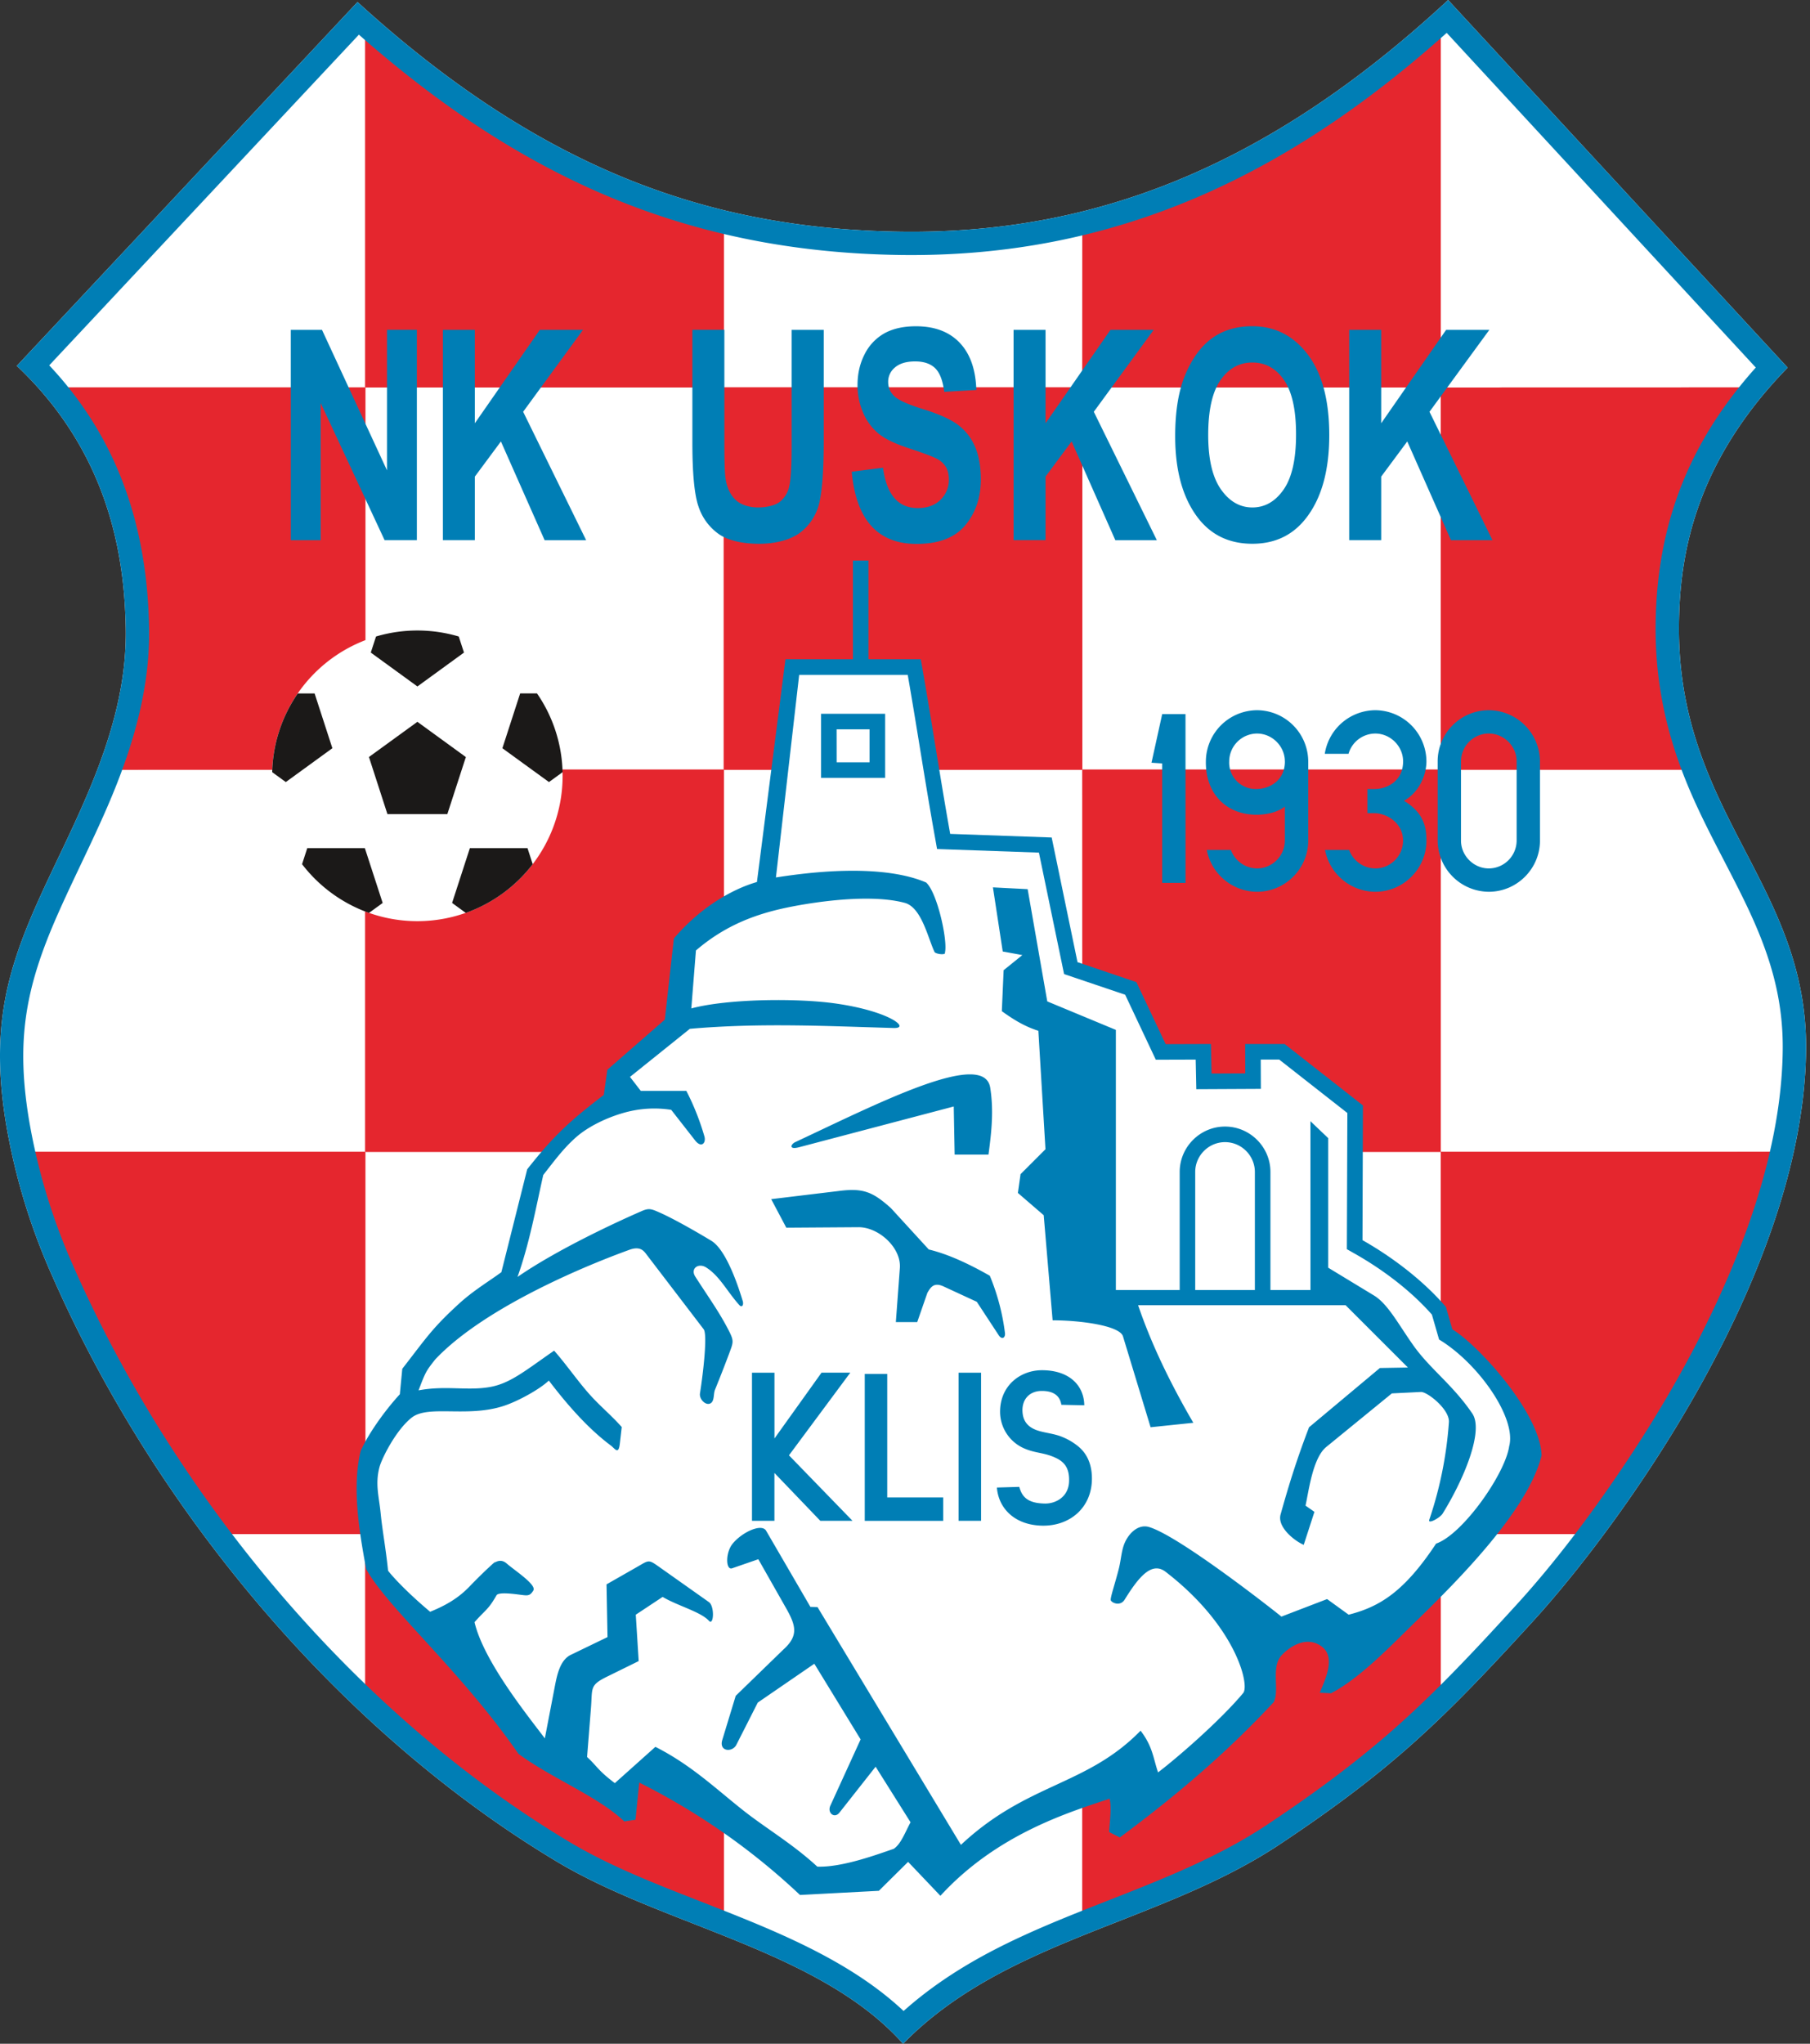 <svg xmlns="http://www.w3.org/2000/svg" width="443" height="500" fill="none">
  <rect width="100%" height="100%" fill="#333333" stroke="none"/>
  <path fill="#fff" fill-rule="evenodd" d="M4.11 89.51 87.5.49c45.65 41.63 87.2 55.56 132.98 56.19 46.44.63 89.26-15.2 133.95-56.68l83.1 89.94c-22.96 23.56-26.38 46.19-26.6 62.54-.62 46.34 31.7 63.83 31.1 104.8-.79 55.25-46.4 116.97-66.64 139.15-21.86 23.94-34.3 36.23-62.06 54.71-29.5 19.64-67.18 23.18-92.3 48.86-20.31-22.79-58.3-28.73-84.65-44.51-52.62-31.5-98.04-85.11-123.71-143.58A154 154 0 0 1 1.6 275.64c-3.94-22.95-.27-37.2 7.4-54.47 8.68-19.59 22.2-42.06 21.78-67.39-.3-17.68-4.05-42.9-26.67-64.27" clip-rule="evenodd"/>
  <path fill="#e5262e" fill-rule="evenodd" d="m89.4 4.77.96.84c27.05 23.84 54.74 39.98 86.79 47.72v41.45H89.4z" clip-rule="evenodd"/>
  <path fill="#e5262e" fill-rule="evenodd" d="M89.4 7.31c27.32 24 55.33 40.24 87.75 47.98v39.49H89.4zm175.5 46.35c32.1-7.86 60.22-24.79 86.64-48.45l1.09-.98v90.55h-87.74z" clip-rule="evenodd"/>
  <path fill="#e5262e" fill-rule="evenodd" d="M264.9 55.62c32.52-7.87 61-24.94 87.73-48.84v88h-87.74zM177.15 188.3h87.74V94.77h-87.74z" clip-rule="evenodd"/>
  <path fill="#e5262e" fill-rule="evenodd" d="M177.15 188.3h87.74V94.77h-87.74zm-151.29 0c4.15-11.05 7.02-22.68 6.82-34.55-.38-22.3-6.39-42.2-20.9-58.97h77.63v93.51z" clip-rule="evenodd"/>
  <path fill="#e5262e" fill-rule="evenodd" d="M27.89 188.3c4.1-11.08 6.9-22.7 6.7-34.58-.38-22.2-6.27-42.08-20.3-58.94H89.4v93.51zm402.66-93.52c-14.24 16.82-21.23 35.25-21.53 57.68a94 94 0 0 0 6.61 35.83h-63V94.8z" clip-rule="evenodd"/>
  <path fill="#e5262e" fill-rule="evenodd" d="M428.07 94.78c-13.83 16.83-20.65 35.32-20.95 57.65a95 95 0 0 0 6.47 35.86h-60.96V94.8zM89.4 281.8h87.75v-93.51H89.4z" clip-rule="evenodd"/>
  <path fill="#e5262e" fill-rule="evenodd" d="M89.4 281.8h87.75v-93.51H89.4zm175.5 0h87.73v-93.51h-87.74z" clip-rule="evenodd"/>
  <path fill="#e5262e" fill-rule="evenodd" d="M264.9 281.8h87.73v-93.51h-87.74zm-87.75 93.51h87.74v-93.5h-87.74z" clip-rule="evenodd"/>
  <path fill="#e5262e" fill-rule="evenodd" d="M177.15 375.31h87.74v-93.5h-87.74zm-125.13 0a328 328 0 0 1-37.61-64.16 156 156 0 0 1-9.67-29.34H89.4v93.5z" clip-rule="evenodd"/>
  <path fill="#e5262e" fill-rule="evenodd" d="M54.4 375.31a326 326 0 0 1-38.25-64.93 155 155 0 0 1-9.46-28.57H89.4v93.5zm382.69-93.51a182 182 0 0 1-10.1 30.82c-7.3 17.26-16.69 33.74-27.18 49.24a360 360 0 0 1-9.54 13.45h-37.64v-93.5z" clip-rule="evenodd"/>
  <path fill="#e5262e" fill-rule="evenodd" d="M435.14 281.8a181 181 0 0 1-9.9 30.08c-7.24 17.15-16.58 33.51-27 48.91q-4.99 7.38-10.35 14.52h-35.26v-93.5zM170.31 468.82c-11.22-4.39-22.6-8.76-32.96-14.96a280 280 0 0 1-47.94-36.57v-41.98h87.74v93.5z" clip-rule="evenodd"/>
  <path fill="#e5262e" fill-rule="evenodd" d="m175.52 468.82-1.27-.5c-12.16-4.8-24.67-9.36-35.92-16.1a279 279 0 0 1-48.92-37.54V375.3h87.74v93.5zm177.11-51.27q-3.3 3.2-6.69 6.29c-10.5 9.52-21.88 17.87-33.67 25.72a119 119 0 0 1-8.9 5.36c-10.14 5.52-20.9 9.69-31.65 13.9h-6.83v-93.5h87.74z" clip-rule="evenodd"/>
  <path fill="#e5262e" fill-rule="evenodd" d="M352.63 414.88q-3.9 3.87-7.97 7.55c-10.43 9.45-21.74 17.75-33.44 25.55-13.8 9.18-29.35 14.77-44.65 20.84h-1.68v-93.5h87.74z" clip-rule="evenodd"/>
  <path fill="#007eb5" fill-rule="evenodd" d="M4.11 89.51 87.5.49c45.65 41.63 87.2 55.56 132.98 56.19 46.44.63 89.26-15.2 133.95-56.68l83.1 89.94c-22.96 23.56-26.38 46.19-26.6 62.54-.62 46.34 31.7 63.83 31.1 104.8-.79 55.25-46.4 116.97-66.64 139.15-21.86 23.94-34.3 36.23-62.06 54.71-29.5 19.64-67.18 23.18-92.3 48.86-20.31-22.79-58.3-28.73-84.65-44.51-52.62-31.5-98.04-85.11-123.71-143.58A154 154 0 0 1 1.6 275.64c-3.94-22.95-.27-37.2 7.4-54.47 8.68-19.59 22.2-42.06 21.78-67.39-.3-17.68-4.05-42.9-26.67-64.27m217.05 402.47c5.04-4.5 10.55-8.37 16.42-11.8 23.1-13.47 50.36-19 72.58-33.79 11.69-7.78 22.81-15.94 33.22-25.37 9.82-8.9 18.87-18.66 27.8-28.44 9.22-10.1 17.81-21.53 25.47-32.85 10.33-15.26 19.66-31.61 26.83-48.6 7.11-16.84 12.58-35.54 12.84-53.94.2-13.24-3.32-24.18-8.98-35.98-4.8-10-10.36-19.47-14.55-29.77-5.19-12.73-7.76-25.26-7.57-39.04.33-24.62 8.45-44.52 24.51-62.48L354.08 8.04C315.6 42.51 273.35 63.11 220.4 62.38c-52.89-.72-93.48-19.48-132.56-53.9l-75.79 80.9c16.83 17.89 24.02 39.54 24.44 64.3.22 13.18-3.09 25.86-7.87 38.04-4.27 10.87-9.68 21.1-14.4 31.76-8.06 18.16-10.43 31.19-7 51.2a149 149 0 0 0 10.67 34.94c24.65 56.11 68.7 109.41 121.42 140.97 11.03 6.6 23.7 11.25 35.64 15.96 16.06 6.33 33.4 13.42 46.2 25.43" clip-rule="evenodd"/>
  <path fill="#007eb5" fill-rule="evenodd" d="M71.17 132.15V80.7h7.64l15.91 34.37V80.69h7.31v51.46h-7.9L78.49 98.6v33.56zm37.23 0V80.7h7.82v22.85l15.9-22.85h10.57l-14.65 20.04 15.42 31.42H133.3L122.6 108l-6.38 8.6v15.55zm61.06-51.46h7.83v27.87q0 6.5.28 8.46.52 3.42 2.47 5.27c1.3 1.24 3.41 1.86 5.54 1.86 1.81 0 4.06-.44 5.2-1.32a6.6 6.6 0 0 0 2.34-3.65q.63-2.33.63-10.02V80.7h7.86v27.03q0 10.36-1.01 14.97a12.8 12.8 0 0 1-4.6 7.48c-2.38 1.9-6.29 2.86-10.19 2.86-4.05 0-7.6-.8-9.87-2.37a13.3 13.3 0 0 1-4.95-6.66q-1.54-4.3-1.53-15.86zm39 34.72 7.66-.99q1.3 9.87 8.48 9.88 3.55 0 5.59-2.03a6.7 6.7 0 0 0 2.04-5q0-1.76-.7-2.98a5.4 5.4 0 0 0-2.18-2.03q-1.45-.79-7.04-2.64-5.03-1.65-7.35-3.59a13.4 13.4 0 0 1-3.71-5.06 17 17 0 0 1-1.37-6.76q0-4.2 1.76-7.59a12 12 0 0 1 4.87-5.1q3.1-1.7 7.67-1.7 6.86 0 10.7 4.03 3.85 4.04 4.08 11.56l-7.86.45q-.52-4.15-2.24-5.8-1.71-1.64-4.88-1.64t-4.88 1.43a4.5 4.5 0 0 0-1.72 3.59q0 2.1 1.56 3.53 1.55 1.45 7.14 3.17 5.93 1.86 8.55 3.92a13 13 0 0 1 4.04 5.3q1.38 3.24 1.39 7.88 0 6.7-3.8 11.26t-11.9 4.57q-14.29 0-15.9-17.66m39.61 16.74V80.7h7.83v22.85l15.89-22.85h10.58l-14.66 20.04 15.43 31.42h-10.16L262.28 108l-6.38 8.6v15.55zm39.56-25.41q-.01-9.2 2.5-15.15 2.51-5.94 6.55-8.86t9.8-2.92q8.35 0 13.6 6.92t5.26 19.7q0 12.91-5.56 20.18-4.89 6.43-13.27 6.42-8.44 0-13.32-6.35-5.56-7.27-5.56-19.94m8.08-.35q0 8.87 3.1 13.31t7.7 4.45q4.62 0 7.67-4.4t3.03-13.54q0-8.94-2.95-13.24-2.96-4.28-7.75-4.28t-7.79 4.32-3.01 13.38m34.51 25.76V80.7h7.83v22.85l15.89-22.85h10.58l-14.65 20.04 15.42 31.42h-10.16L344.43 108l-6.38 8.6v15.55zM230.16 463.8l-7.9-8.3-7.16 7.08-19.3 1.02a165 165 0 0 0-39.34-27.5l-.92 9.09-2.75.42c-6.36-6.1-17.73-10.51-25.9-16.54-14.11-20.37-32.2-35.87-37.28-45.23-1.63-8.9-3.54-19.96-1.32-28.92 1.87-4.12 5.72-9.62 9.57-13.82l.6-6.23c5.86-7.52 7.23-9.85 13.91-15.95 3.5-3.19 7.15-5.35 10.34-7.68l6.32-25.17c6.6-8.37 10.43-11.82 18.75-18.2l.87-6.16 14.06-12.26 2.22-19.85c6.14-7.28 13.92-11.97 20.33-13.82l6.98-54.49h16.51v-24.15h3.8v24.15h12.81c2.47 13.8 4.73 28.92 7.2 42.72l24.84.88 6.32 30.5 14.42 4.89 7.16 15.17 11.08-.04.15 7.23 8.25-.04-.02-7.19h9.65l19.17 15.03-.11 32.96c8.24 4.67 15.5 10.58 20.42 16.34l1.57 5.48c6.43 3.88 21.55 20.55 21.84 30.84-3.18 13.3-20.66 30.8-30.6 40.45-6.4 6.22-13.73 13.98-20.94 17.75l-2.75-.14c1.45-3.5 3.97-8.75.43-11.34-3.86-2.81-8.1.34-9.81 2.24-2.62 2.9-.41 8.43-1.87 11.39-11.5 12.35-23.67 22.73-37.68 33.12l-2.62-1.33c.11-2.21.67-6.15.1-8.15-9.76 3.29-27.45 8.54-41.4 23.76" clip-rule="evenodd"/>
  <path fill="#fff" fill-rule="evenodd" d="m133.35 425.29 2.46-12.8c.54-2.8 1.3-6.38 3.88-7.63l9-4.35-.24-12.9 7.4-4.22c3.08-1.76 2.79-1.96 5.68.09l11.98 8.47c1.43 1.01 1.2 5.87.01 4.58-2.02-2.22-7.7-3.68-11.34-5.85l-6.57 4.35.71 11.35-7.67 3.77c-4.4 2.15-3.62 2.79-4.01 7.7l-.95 12c2.51 2.3 2.55 3.18 6.79 6.39l9.93-8.88c8.75 4.43 14.73 10.2 21.5 15.55 5.62 4.43 12.12 8.21 18.13 13.76 6.18.22 15-3.11 18.68-4.35 1.8-1.15 2.84-4.14 4.14-6.5l-8.55-13.6-8.85 11.23c-1.21 1.54-3.04.1-2.23-1.7l7.41-16.21-11.33-18.51-13.84 9.5-5.25 10.34c-.96 1.89-4.3 1.69-3.44-1.19l3.29-10.8 11.64-11.3c3.7-3.33 3.18-5.75.72-10.09l-6.83-12.03-6.41 2.22c-1.58.54-1.68-3.85.15-6.05 2.34-2.84 7.1-4.99 8.17-3.14l10.84 18.63 1.74.05 35.1 58.17c16.24-15.22 30.68-14.34 43.97-27.93 2.99 3.9 3.08 6.7 4.28 10.2 5.06-3.86 15.41-12.9 20.83-19.41 1.65-1.97-1.79-16.42-18.98-29.66-3.48-2.68-6.73 1.5-10.02 6.79-1.1 1.77-3.2.77-3.4.17-.18-.57 1.02-3.99 1.96-7.7.6-2.38.63-4.66 1.57-6.61 1.2-2.51 3.47-4.33 5.86-3.6 7.51 2.26 31 20.77 32.37 21.91l11.18-4.29 5.28 3.82c7.62-1.95 13.6-5.62 21.4-17.39 6.52-2.26 16.9-17.05 17.88-23.8 1.87-6.89-7.53-20.32-17.15-26.13l-1.76-6.1c-5.19-5.9-12.1-11.07-18.87-14.9l-1.94-1.1.12-33.32-16.68-13.07h-4.52l.03 7.17-15.8.08-.15-7.24-9.76.03-7.5-15.9-14.95-5.05-6.16-29.72-24.93-.88-.54-3.03c-2.36-13.17-4.34-26.4-6.64-39.58H195.6l-5.69 49.57c16.69-2.64 29.23-2 36.76 1.23 2.73 2.43 5.35 14.32 4.6 17.18.26.55-1.76.45-2.5-.1-1.62-3.3-3.16-10.98-7.34-12.1-7.16-1.92-18.1-.8-26.06.62-7.7 1.39-16.54 3.71-25.04 11.03l-1.13 14.18c8.8-2.36 25.47-2.53 34.8-1.28 13.62 1.84 18.96 6.2 14.73 6.07-16.06-.46-32.75-1.32-49.89.2l-14.65 11.76 2.65 3.43h11.15a62 62 0 0 1 4.4 11.07c.5 1.65-.71 3.03-2.27 1.03l-5.84-7.47c-3.79-.6-7.65-.36-11.34.65-4.45 1.22-9.08 3.5-11.99 6.09-3.08 2.73-5.24 5.7-7.99 9.2-1.81 8.09-3.4 16.84-6.3 24.94 10.08-6.95 25.01-13.77 30.37-16.1 1.75-.77 2.36-.56 4.22.26 3.44 1.5 8.89 4.6 12.83 6.98 3.84 2.31 6.84 11.9 7.72 14.8.24.8-.14 1.73-.87.92-2.96-3.28-4.82-7.15-8.13-9.2-1.88-1.16-3.89.3-2.63 2.26 3.4 5.3 5.88 8.66 8.25 13.3 1.28 2.51 1.03 2.83.06 5.47a333 333 0 0 1-3.5 8.95c-.35.89-.15 2.37-.8 3.06-1.11 1.15-3.1-.64-2.86-2.21.88-5.61 1.84-14.49.9-15.7L158.31 307c-.67-.87-1.5-2.25-4.29-1.23-13.77 5-36.45 15.06-47.52 26.84-2.21 2.82-2.31 2.94-4.06 7.54 6.65-1.26 11.98.17 17.52-.83 4.89-.88 8.48-3.9 15.66-8.89 2.93 3.31 5.64 7.27 8.57 10.58 2.59 2.92 5.39 5.19 7.98 8.11l-.47 4.09c-.32 2.83-1.22 1.15-2.19.44-5.63-4.2-10.74-10.06-15.18-15.9-2.23 2.12-7.37 4.96-10.86 6.14-9 3.04-18.65-.32-22.75 2.96-3.92 3.13-7.34 10.1-7.86 12.13-1.07 4.14-.1 7.15.3 11.18.43 4.38 1.25 8.49 1.82 14.11 1.4 1.81 5.09 5.68 10.3 10.05 3.77-1.54 6.86-3.29 9.65-6.2 4.02-4.18 7.3-7.01 6.06-5.77-.66.66 1.13-1.5 2.99.13 2 1.75 7.43 5.23 6.55 6.64-.85 1.37-1.35 1.27-3.28 1.02-1.93-.26-5.28-.65-5.73.14-2.03 3.58-2.66 3.48-5.38 6.58 2.25 9.6 13.08 22.94 17.21 28.43m67.61-250.67h15.68v15.68h-15.68zm3.8 3.81h8.07v8.07h-8.06zm37.17 104.04c.8-5.88 1.28-10.94.43-16.35-1.49-9.49-27.23 3.7-47.73 13.3-1.11.52-1.64 1.93.94 1.25l37.86-9.97.22 11.77zm-53.18 10.9 3.7 6.98 17.66-.12c4.97-.02 10.5 5.03 10.13 9.99l-.98 13.23h5.23l2.49-7.17c.75-1.26 1.53-2.68 3.95-1.56l8.14 3.76 5.34 8.14c.83 1.28 1.71.65 1.55-.55a54 54 0 0 0-3.7-13.96c-5.1-2.9-10.12-5.26-14.94-6.43l-9.25-10.1c-4.5-4.04-6.82-4.97-12.77-4.21zm131.98-19.07 4.35 4.14v31.7l11.19 6.79c3.43 2.08 6 7.07 9.63 12.19 4.1 5.8 9.63 9.61 14.45 16.7 2.84 4.19-1.96 15.92-7.27 24.49-.63 1.02-3.64 2.67-3.27 1.52a95 95 0 0 0 4.81-23.86c.25-3.15-5.3-7.5-6.84-7.43l-7.12.35L324.6 354c-3.28 2.68-4.25 10.58-5.07 14.35l2.18 1.52-2.62 8.07c-2.25-.95-6.52-4.34-5.67-7.41 2.11-7.56 4-13.58 6.97-21.35l17.34-14.5 6.86-.12-15.26-15.25h-50.78c3.27 9.59 7.92 19.18 13.52 28.77l-10.46 1.09-6.76-22.24c-.8-2.63-10.47-3.92-17.22-3.92l-2.18-25.71-6.32-5.45.65-4.59 6.1-6.1-1.74-28.98c-2.97-.95-5.52-2.33-8.94-4.8l.44-10.02 4.58-3.7-4.8-.88-2.4-15.69 8.5.44 4.8 27.46 16.79 6.97v63.64h15.62v-28.88c0-6.11 5-11.11 11.1-11.11 6.11 0 11.11 5 11.11 11.1v28.9h9.8zm-28.2 41.3v-28.88c0-4.01 3.29-7.3 7.3-7.3s7.3 3.29 7.3 7.3v28.88z" clip-rule="evenodd"/>
  <path fill="#007eb5" fill-rule="evenodd" d="m243.99 363.92 5.48-.16c.72 2.68 2.32 4.01 6.28 4.08 2.58.04 5.7-1.56 5.9-5.27.21-4.15-1.86-5.42-4.29-6.34-2.13-.8-4.12-.84-6.24-1.7a9.8 9.8 0 0 1-6.35-9.07c-.03-6.52 5-10.24 10.25-10.24 6.69 0 10.29 3.72 10.36 8.58l-5.61-.12c-.33-2.03-1.68-3.39-4.78-3.39s-4.85 2.13-4.74 4.95c.1 2.45 1.32 4.1 4.27 4.9 1.85.5 3.65.65 5.46 1.4a15 15 0 0 1 4.2 2.55c2.14 1.92 3.08 4.57 3.07 7.69-.03 7-5.3 11.56-12.1 11.47-6.67-.1-10.74-4.1-11.16-9.33m-59.94 8.14v-36.23h5.5v16.09l11.52-16.1h7.04l-15.01 20.22 15.55 16.02h-7.88l-11.23-11.71v11.71zm27.6.01v-35.94h5.5v30.21h13.7v5.73zm22.97-.01h5.5v-36.23h-5.5zm129.77-198.31a12.6 12.6 0 0 1 12.52 12.52v19.38c0 6.89-5.64 12.52-12.52 12.52a12.6 12.6 0 0 1-12.52-12.52v-19.38c0-6.89 5.63-12.52 12.52-12.52m0 5.7a6.85 6.85 0 0 0-6.81 6.82v19.38c0 3.7 3.1 6.81 6.8 6.81a6.85 6.85 0 0 0 6.82-6.8v-19.4c0-3.7-3.1-6.8-6.81-6.8m-56.73-5.71a12.6 12.6 0 0 1 12.53 12.52v19.38c0 6.89-5.64 12.52-12.53 12.52a12.6 12.6 0 0 1-12.3-10.23h5.9a6.9 6.9 0 0 0 6.4 4.52 6.85 6.85 0 0 0 6.81-6.8v-8.33c-1.87 1.45-4.6 2-7 1.99-7.32-.03-12.45-5.12-12.33-13.05a12.6 12.6 0 0 1 12.52-12.52m6.81 12.52c0-3.7-3.1-6.81-6.8-6.81a6.85 6.85 0 0 0-6.82 6.8 6.47 6.47 0 0 0 6.58 6.77c3.18.02 7.05-1.98 7.05-6.76m22.12-12.52a12.6 12.6 0 0 1 12.52 12.52c0 3.2-1.7 7.54-5.5 9.64 4.86 2.92 5.5 6.48 5.5 9.74 0 6.89-5.63 12.52-12.52 12.52a12.6 12.6 0 0 1-12.3-10.23h5.9a6.9 6.9 0 0 0 6.4 4.52c3.74 0 6.8-3.07 6.8-6.8 0-4.46-4.17-6.72-7-6.72h-1.73v-5.9h1.7c3.18-.01 7.04-1.99 7.04-6.77 0-3.7-3.1-6.81-6.8-6.81a6.85 6.85 0 0 0-6.56 4.96h-5.81a12.6 12.6 0 0 1 12.36-10.67M290.16 216h-5.71v-29.23l-2.62-.17 2.62-11.9h5.7z" clip-rule="evenodd"/>
  <path fill="#fff" fill-rule="evenodd" d="M102.15 154.26a35.55 35.55 0 1 1 0 71.1 35.55 35.55 0 0 1 0-71.1" clip-rule="evenodd"/>
  <path fill="#1b1918" fill-rule="evenodd" d="m102.16 176.59 11.86 8.62-4.53 13.95H94.82L90.3 185.2zm0-8.65 11.4-8.29-1.28-3.93a35.6 35.6 0 0 0-20.25 0l-1.28 3.93zm-20.81 15.11L77 169.65h-4.12a35.4 35.4 0 0 0-6.26 19.26l3.33 2.42zm7.95 24.45H75.2l-1.27 3.92a35.7 35.7 0 0 0 16.38 11.92l3.35-2.43zm25.7 0-4.35 13.4 3.35 2.44a35.7 35.7 0 0 0 16.38-11.92l-1.27-3.92zm7.96-24.45 11.4 8.28 3.33-2.42a35.4 35.4 0 0 0-6.26-19.27h-4.12z" clip-rule="evenodd"/>
</svg>
